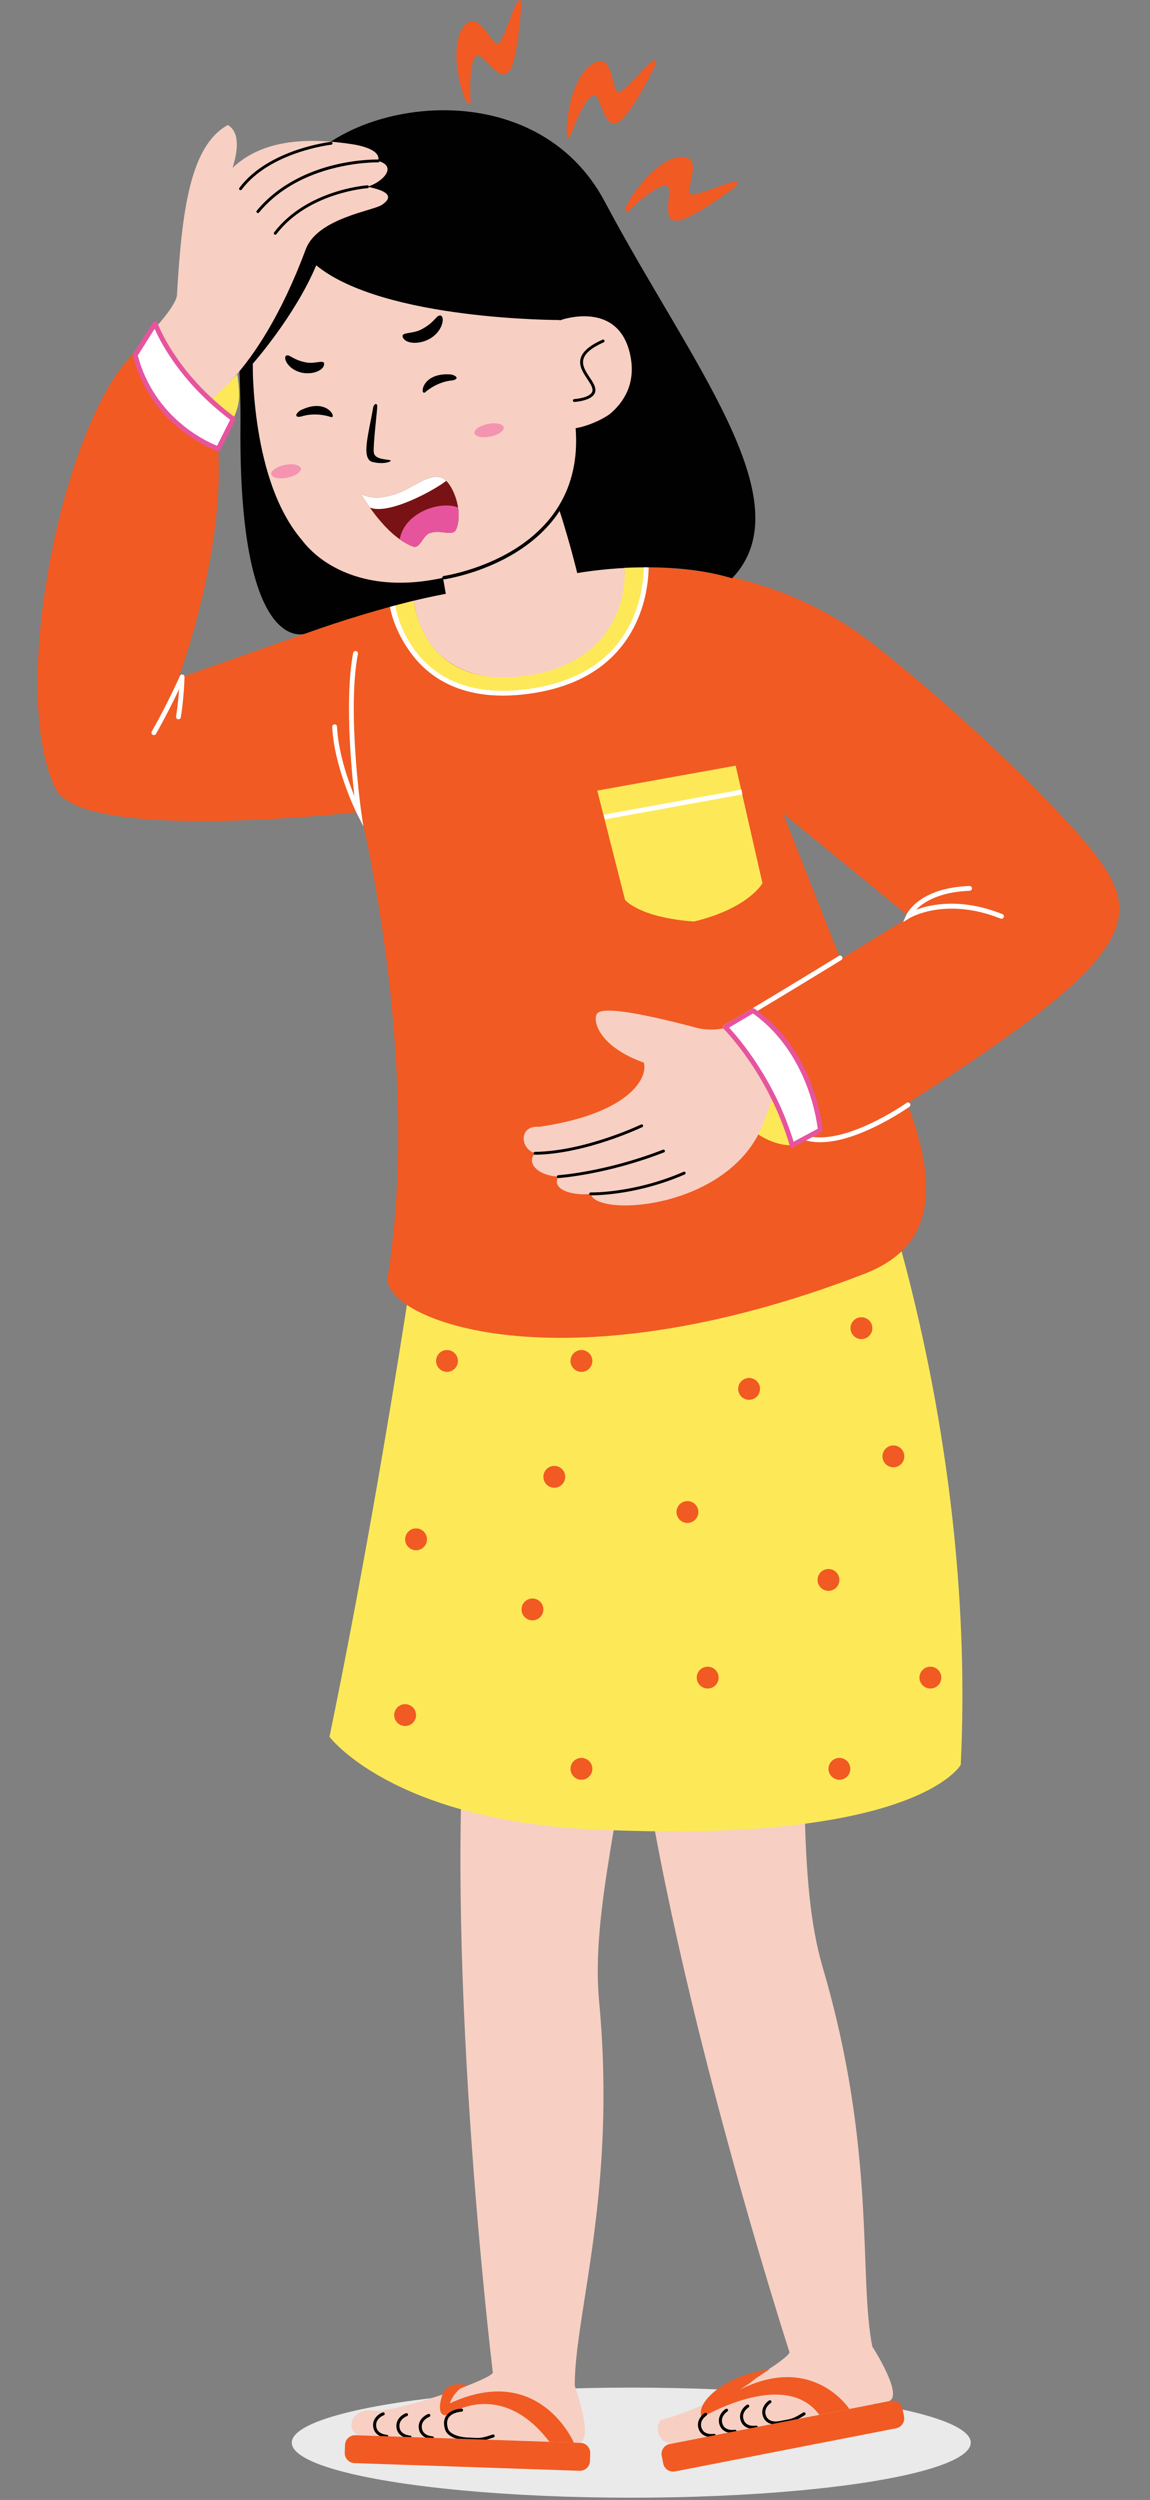 <svg xmlns="http://www.w3.org/2000/svg" xmlns:xlink="http://www.w3.org/1999/xlink" id="Layer_1" x="0px" y="0px" width="895px" height="1945px" viewBox="0 0 895 1945" xml:space="preserve">
<rect x="0" y="0" width="895" height="1945" fill="#808080" stroke="none"/>
<g>
	<g>
		<ellipse fill="#EAEAEA" cx="491.288" cy="1900.398" rx="264.205" ry="42.826"></ellipse>
		<g>
			<g>
				<path fill="#F7D0C3" d="M383.566,1846.021c0,0-41.195-339.277-18.299-549.338l129.654,4.795      c-8.592,100.238-35.33,184.402-28.64,255.848c13.845,147.861-19.153,243.152-18.975,298.797c0,0,16.285,44.854,2.089,44.371      c-14.197-0.484-150.381-5.117-168.26-5.725c-12.36-0.422-10.566-22.684,11.18-19.156      C309.668,1876.203,380.424,1852.211,383.566,1846.021z"></path>
				<path fill="#010101" d="M301.023,1896.637c-0.014,0-0.027,0-0.042,0c-3.302-0.111-9.757-2.055-10.554-8.602      c-0.791-6.498,4.506-10.146,7.418-11.168c0.621-0.219,1.301,0.109,1.518,0.727c0.219,0.623-0.107,1.301-0.727,1.52      c-0.281,0.1-6.6,2.434-5.846,8.633c0.749,6.152,7.967,6.498,8.273,6.51c0.656,0.025,1.17,0.578,1.146,1.234      C302.188,1896.131,301.66,1896.637,301.023,1896.637z"></path>
				<path fill="#010101" d="M319.145,1897.254c-0.016,0-0.028,0-0.043,0c-3.301-0.113-9.757-2.057-10.555-8.602      c-0.791-6.498,4.508-10.148,7.42-11.17c0.621-0.213,1.301,0.109,1.519,0.732c0.216,0.619-0.108,1.297-0.729,1.516      c-0.28,0.1-6.601,2.436-5.845,8.633c0.312,2.564,1.77,4.434,4.333,5.555c2.011,0.879,3.919,0.953,3.938,0.953      c0.656,0.025,1.172,0.576,1.148,1.234C320.311,1896.748,319.782,1897.254,319.145,1897.254z"></path>
				<path fill="#010101" d="M336.527,1897.846c-0.014,0-0.029,0-0.041-0.002c-3.303-0.113-9.758-2.055-10.556-8.602      c-0.791-6.498,4.508-10.146,7.419-11.168c0.621-0.217,1.301,0.109,1.518,0.729c0.218,0.621-0.107,1.301-0.727,1.518      c-0.282,0.102-6.601,2.436-5.846,8.635c0.748,6.148,7.967,6.498,8.273,6.508c0.656,0.027,1.17,0.578,1.146,1.234      C337.691,1897.34,337.164,1897.846,336.527,1897.846z"></path>
				<path fill="#F15A22" d="M352.881,1876.586c0,0,38.467-24.441,74.703,23.168c16.729,0.566,19.016,0.645,19.016,0.645      s-26.823-62.951-96.523-30.553c2.55-7.484,8.455-11.826,8.455-11.826l5.9-2.244c0,0-16.08-4.33-20.088,7.227      S342.084,1883.557,352.881,1876.586z"></path>
				<path fill="#010101" d="M371.559,1899.105c-1.242,0-2.574-0.07-4.211-0.16c-1.294-0.066-2.784-0.146-4.581-0.207      c-0.599-0.035-13.989-0.91-16.396-8.59c-1.354-4.313-1.037-7.92,0.939-10.723c3.631-5.146,11.5-5.504,11.834-5.516      c0.664-0.043,1.209,0.486,1.234,1.145c0.025,0.654-0.486,1.209-1.143,1.236c-0.07,0.002-7.04,0.332-9.985,4.516      c-1.521,2.16-1.726,5.064-0.608,8.631c1.917,6.117,14.111,6.914,14.234,6.922c1.785,0.061,3.29,0.141,4.596,0.209      c5.959,0.316,7.562,0.402,15.936-2.496c0.621-0.211,1.299,0.113,1.514,0.736c0.216,0.621-0.113,1.301-0.734,1.514      C377.713,1898.564,374.99,1899.105,371.559,1899.105z"></path>
				<path fill="#F15A22" d="M459.143,1914.713c-0.146,4.324-3.771,7.713-8.096,7.564l-175.18-5.957      c-4.324-0.148-7.711-3.775-7.563-8.098l0.205-6.043c0.146-4.324,3.771-7.713,8.096-7.564l175.18,5.959      c4.324,0.148,7.711,3.773,7.563,8.096L459.143,1914.713z"></path>
			</g>
			<g>
				<path fill="#F7D0C3" d="M678.868,1825.598c0,0,25.95,40.049,12.007,42.768c-13.942,2.721-147.684,28.809-165.242,32.234      c-12.139,2.369-17.184-11.406-11.275-17.893c36.528-8.584,98.461-45.893,100.131-52.627l-0.063-0.037      c0,0-105.392-325.115-123.139-535.674l128.174-20.117c10.76,100.029,0.631,187.758,20.877,256.6      C682.234,1673.324,668.039,1771.02,678.868,1825.598z"></path>
				<path fill="#F15A22" d="M546.036,1880.963c0,0,64.642-38.893,91.611-2.215c17.53-3.418,23.374-4.559,23.374-4.559      s-32.232-49.75-97.045-8.252c17.798-9.561,24.119-15.5,24.119-15.5l10.702-7.08c0,0-16.034,2.025-29.618,8.828      C556.409,1858.582,542.201,1870.346,546.036,1880.963z"></path>
				<path fill="#010101" d="M556.01,1895.889c-3.242,0.631-9.971,0.189-12.218-6.014c-2.231-6.152,2.112-10.898,4.72-12.547      c0.555-0.354,1.291-0.188,1.643,0.367c0.352,0.557,0.188,1.293-0.365,1.645c-0.248,0.156-5.888,3.852-3.758,9.727      c0.881,2.43,2.721,3.922,5.471,4.438c2.157,0.406,4.033,0.047,4.051,0.043c0.646-0.125,1.272,0.299,1.398,0.943      C557.076,1895.135,556.656,1895.762,556.01,1895.889z"></path>
				<path fill="#010101" d="M572.293,1892.711c-3.242,0.633-9.969,0.189-12.219-6.01c-2.229-6.154,2.113-10.9,4.721-12.551      c0.555-0.352,1.292-0.186,1.644,0.369c0.351,0.559,0.187,1.291-0.367,1.645c-0.247,0.154-5.886,3.852-3.757,9.727      c0.881,2.428,2.722,3.922,5.472,4.438c2.155,0.406,4.032,0.047,4.05,0.043c0.646-0.127,1.271,0.297,1.398,0.943      C573.359,1891.957,572.938,1892.586,572.293,1892.711z"></path>
				<path fill="#010101" d="M588.768,1889.496c-3.242,0.633-9.969,0.189-12.217-6.01c-2.232-6.152,2.111-10.898,4.719-12.549      c0.556-0.352,1.291-0.188,1.643,0.369c0.352,0.555,0.188,1.291-0.367,1.643c-0.246,0.156-5.885,3.854-3.756,9.725      c0.881,2.432,2.723,3.924,5.471,4.439c2.157,0.406,4.033,0.049,4.051,0.045c0.646-0.127,1.273,0.295,1.398,0.943      C589.835,1888.744,589.413,1889.371,588.768,1889.496z"></path>
				<path fill="#010101" d="M613.293,1884.805c-0.821,0.16-1.711,0.316-2.717,0.492c-1.275,0.223-2.745,0.482-4.51,0.826      c-3.242,0.631-9.969,0.189-12.217-6.012c-2.23-6.15,2.111-10.898,4.719-12.547c0.555-0.354,1.291-0.188,1.643,0.367      s0.188,1.291-0.366,1.643c-0.247,0.158-5.886,3.854-3.755,9.727c0.879,2.43,2.72,3.922,5.47,4.439      c2.155,0.404,4.032,0.047,4.052,0.043c1.781-0.35,3.266-0.605,4.553-0.834c5.877-1.031,7.459-1.305,14.968-6.014      c0.56-0.346,1.292-0.18,1.642,0.377s0.18,1.295-0.377,1.643C619.801,1883.088,617.432,1883.996,613.293,1884.805z"></path>
				<path fill="#F15A22" d="M703.569,1880.033c0.827,4.244-1.944,8.359-6.19,9.189l-172.036,33.561      c-4.248,0.828-8.362-1.947-9.19-6.189l-1.158-5.936c-0.828-4.248,1.943-8.361,6.19-9.189l172.038-33.561      c4.245-0.826,8.359,1.941,9.188,6.189L703.569,1880.033z"></path>
			</g>
			<path fill="#FDE958" d="M747.701,1373.041c12.227-251.846-65.353-463.092-68.779-472.981l-341.223-26.95     c0,0-32.142,239.974-81.264,478.115c0,0,48.016,64.488,204.572,72.041C713.305,1435.438,747.701,1373.041,747.701,1373.041z"></path>
			<g>
				<circle fill="#F15A22" cx="347.875" cy="1058.821" r="8.501"></circle>
				<circle fill="#F15A22" cx="452.507" cy="1058.821" r="8.501"></circle>
				<circle fill="#F15A22" cx="431.389" cy="1148.976" r="8.501"></circle>
				<circle fill="#F15A22" cx="323.803" cy="1197.599" r="8.501"></circle>
				<circle fill="#F15A22" cx="414.387" cy="1252.142" r="8.501"></circle>
				<circle fill="#F15A22" cx="534.983" cy="1176.354" r="8.502"></circle>
				<circle fill="#F15A22" cx="582.992" cy="1080.56" r="8.501"></circle>
				<circle fill="#F15A22" cx="670.42" cy="1033.317" r="8.501"></circle>
				<circle fill="#F15A22" cx="695.284" cy="1133.058" r="8.501"></circle>
				<circle fill="#F15A22" cx="644.763" cy="1229.186" r="8.501"></circle>
				<circle fill="#F15A22" cx="550.764" cy="1305.185" r="8.501"></circle>
				<circle fill="#F15A22" cx="452.508" cy="1376.163" r="8.501"></circle>
				<circle fill="#F15A22" cx="315.303" cy="1334.348" r="8.502"></circle>
				<circle fill="#F15A22" cx="653.264" cy="1376.163" r="8.501"></circle>
				<circle fill="#F15A22" cx="724.067" cy="1305.185" r="8.501"></circle>
			</g>
		</g>
	</g>
	<path fill="#F15A22" d="M103.64,275.244C48,330.816,6.06,539.676,43.558,614.043c22.499,42.286,236.841,17.572,236.841,17.572   s48.266,194.076,21.345,361.787c-5.221,32.527,132.978,89.113,369.894-1.912c41.352-15.887,66.667-48.01,34.492-133.113   c179.393-113.816,183.848-144.458,145.71-194.332c-17.841-23.33-84.277-93.078-170.146-161.359   c-103.784-82.527-225.37-57.942-225.37-57.942l-150.939,24.362l-166.511,58.52c0,0,35.821-94.948,30.976-178.472L103.64,275.244z    M654.166,746.313l-44.713-113.422l98.467,80.479L654.166,746.313z"></path>
	<path fill="#F7D0C3" d="M340.043,437.894c0,0,4.932,16.286,6.909,24.086c-12.931,2.517-9.129,2.225-24.992,4.61   c1.896,16.793,13.931,68.733,90.677,60.068c67.545-7.626,75.813-63.948,73.444-84.919c0,0-12.617,0.102-29.759,3.005   c-11.802-34.524-22.881-72.532-22.881-72.532S347.258,406.767,340.043,437.894z"></path>
	<g>
		<g>
			<g>
				<g>
					<path fill="#F7D0C3" d="M435.91,247.783c0,0,37.658-21.87,57.463,14.495c19.805,36.367-18.407,68.921-43.981,71.963       c0,0,17.303,100.872-125.758,118.799c-136.953,17.161-134.423-185.636-120.856-214.684c0,0,24.097-70.401,141.042-86.442       C460.765,135.876,435.91,247.783,435.91,247.783z"></path>
					<path fill="#010101" d="M349.683,450.013c-2.488,0.502-3.922,0.712-3.986,0.723c-0.725,0.101-1.395-0.403-1.497-1.126       c-0.103-0.726,0.416-1.393,1.125-1.499c0.273-0.042,27.81-4.096,54.106-20.151c15.38-9.388,27.34-20.992,35.546-34.484       c10.247-16.852,14.652-36.749,13.095-59.141l-0.084-1.202l1.188-0.197c0.361-0.06,36.713-6.45,46.65-38.835       c0.215-0.701,0.957-1.096,1.655-0.879c0.7,0.214,1.095,0.956,0.879,1.655c-9.38,30.571-41.038,39.005-47.571,40.435       c1.37,22.496-3.194,42.537-13.573,59.583c-8.441,13.861-20.712,25.763-36.475,35.373       C379.933,442.952,358.377,448.26,349.683,450.013z"></path>
					<path fill="#010101" d="M498.589,277.664c-0.002,0-0.003,0-0.003,0c-0.719,0.143-1.415-0.324-1.559-1.042       c-0.043-0.215-4.473-21.671-21.106-30.193c-10.582-5.419-23.856-4.559-39.459,2.559c-0.669,0.301-1.451,0.01-1.755-0.655       c-0.305-0.666-0.012-1.454,0.654-1.755c16.386-7.475,30.443-8.317,41.783-2.5c17.781,9.123,22.3,31.098,22.481,32.029       C499.77,276.824,499.305,277.52,498.589,277.664z"></path>
					<path fill="#010101" d="M237.101,493.103c0,0-51.619,17.492-49.965-162.761c0.838-91.187-19.569-158.118,47.999-200.27       c43.255-54.506,182.89-72.445,235.578,26.894c66.326,125.052,155.937,233.137,99.074,292.952       c-54.529-16.47-120.55-4.031-120.55-4.031s-5.212-21.884-13.694-48.349c14.11-31.26,15.246-62.227,15.246-62.227       s49.318-14.475,39.649-59.34c-9.271-43.015-53.977-26.983-53.977-26.983s-137.875,0.473-190.355-42.561       c-16.583,39.533-49.402,76.583-49.402,76.583s-1.419,91.657,38.336,137.286c0,0,30.804,46.392,109.735,29.282l2.177,12.401       C346.952,461.98,303.524,469.334,237.101,493.103z"></path>
				</g>
				
					<ellipse transform="matrix(0.98 -0.198 0.198 0.98 -68.147 51.266)" fill="#F494B0" cx="222.596" cy="366.822" rx="11.745" ry="5.067"></ellipse>
				
					<ellipse transform="matrix(0.98 -0.198 0.198 0.98 -58.707 81.857)" fill="#F494B0" cx="380.621" cy="334.956" rx="11.58" ry="4.995"></ellipse>
			</g>
			<path fill="#010101" d="M454.378,311.498c-3.647,1.002-7.077,1.214-7.325,1.229c-0.619,0.035-1.148-0.438-1.184-1.055     c-0.036-0.619,0.435-1.151,1.055-1.185c0.1-0.004,9.809-0.612,13.17-4.395c0.765-0.858,1.104-1.792,1.041-2.855     c-0.148-2.47-2.077-5.374-4.119-8.448c-3.182-4.786-6.787-10.209-5.075-16.119c1.524-5.268,7.078-9.98,16.979-14.407     c0.565-0.255,1.23,0.001,1.483,0.566s0,1.229-0.565,1.481c-9.261,4.143-14.411,8.388-15.741,12.983     c-1.422,4.91,1.734,9.661,4.788,14.255c2.216,3.333,4.308,6.482,4.49,9.558c0.1,1.665-0.439,3.17-1.604,4.479     C460.05,309.519,457.149,310.736,454.378,311.498z"></path>
		</g>
		<g>
			<path fill="#010101" d="M234.761,289.918c7.899,1.734,16.01-1.313,17.279-5.506c1.717-5.667-6.293-1.042-13.53-2.387     c-10.593-1.97-12.586-6.16-15.306-5.501C219.597,277.396,223.684,287.486,234.761,289.918z"></path>
			<path fill="#010101" d="M334.375,263.605c-7.886,4.463-17.574,3.874-20.315-0.194c-3.708-5.506,6.395-3.196,13.702-7.022     c10.689-5.605,11.442-10.747,14.568-10.94C346.481,245.195,345.438,257.348,334.375,263.605z"></path>
			<path fill="#010101" d="M293.587,316.278c-0.064,3.609-3.297,30.22-2.688,35.653c0.609,5.429,9.169,5.325,12.39,6.017     c3.226,0.695-4.429,3.99-14.054,1.29c-8.036-3.451-2.436-21.37,1.285-42.637C291.644,313.517,293.633,313.65,293.587,316.278z"></path>
			<path fill="#010101" d="M234.747,323.969c0,0,9.974-3.749,23.075,0.563c4.418,0.598-3.739-15.631-24.288-5.134     C229.528,322.282,229.238,325.272,234.747,323.969z"></path>
			<path fill="#010101" d="M351.73,296.015c0,0-10.652,0.357-21.102,9.362c-3.854,2.24-2.533-15.874,20.471-14.049     C355.905,292.46,357.317,295.108,351.73,296.015z"></path>
			<path fill="#791214" d="M281.227,384.494c7.057,3.172,13.744,3.997,26.631-0.118c13.838-4.418,28.132-18.62,38.039-11.464     c6.81,4.918,14.639,24.136,9.315,38.483c-2.418,6.521-11.228,0.498-20.405,3.207c-5.794,1.708-7.852,12.663-13.324,10.625     C299.192,416.926,281.227,384.494,281.227,384.494L281.227,384.494z"></path>
			<path fill="#E7549E" d="M356.502,394.866c0.839,5.543,0.629,11.354-1.29,16.53c-2.417,6.521-11.228,0.498-20.405,3.207     c-5.793,1.708-7.852,12.663-13.324,10.625c-3.591-1.338-7.068-3.301-10.377-5.653     C315.002,398.037,343.446,389.398,356.502,394.866z"></path>
			<path fill="#FFFFFF" d="M281.227,384.495c7.058,3.172,13.744,3.996,26.631-0.119c13.838-4.418,28.132-18.618,38.039-11.464     c0.456,0.329,0.916,0.723,1.377,1.175c-8.371,6.752-44.636,26.939-59.418,20.778     C283.663,388.892,281.227,384.495,281.227,384.495L281.227,384.495z"></path>
		</g>
	</g>
	<path fill="#FDE958" d="M616.466,890.993c0,0-12.042-31.758-15.071-38.316c-13.184,3.739-19.51,14.66-26.399,14.559   C585.212,883.521,604.252,891.617,616.466,890.993z"></path>
	<path fill="#FFFFFF" d="M564.418,800.948c-0.651,0-1.284-0.339-1.629-0.945c-0.512-0.898-0.197-2.042,0.7-2.554   c24.223-13.79,88.657-53.329,89.306-53.727c0.879-0.539,2.034-0.267,2.574,0.616c0.541,0.881,0.266,2.034-0.616,2.575   c-0.648,0.397-65.136,39.969-89.41,53.789C565.05,800.869,564.732,800.948,564.418,800.948z"></path>
	<path fill="#FFFFFF" d="M638.334,888.653c-4.248,0-8.173-0.521-11.766-1.564c-0.994-0.288-1.564-1.327-1.275-2.32   c0.287-0.992,1.324-1.565,2.319-1.275c29.561,8.584,77.459-25.105,77.939-25.447c0.843-0.598,2.011-0.4,2.61,0.442   s0.401,2.012-0.441,2.61c-0.123,0.087-12.511,8.848-28.515,16.379C663.398,884.916,649.711,888.653,638.334,888.653z"></path>
	<path fill="#FFFFFF" d="M702.883,717.374l2.423-5.496c0.382-0.863,9.78-21.153,49.207-22.58c1.032-0.038,1.901,0.77,1.938,1.803   s-0.77,1.901-1.803,1.938c-19.34,0.701-30.806,6.218-37.02,10.724c-1.932,1.4-3.489,2.793-4.727,4.065   c11.043-4.197,34.783-9.561,67.23,3.355c0.96,0.382,1.429,1.471,1.046,2.432c-0.382,0.96-1.47,1.429-2.431,1.047   c-42.878-17.067-70.473-0.604-70.746-0.436L702.883,717.374z"></path>
	<path fill="#FFFFFF" d="M282.741,642.842l-5.154-10.258c-0.174-0.347-17.44-35.047-19.042-67.044   c-0.051-1.032,0.744-1.911,1.776-1.963c1.049-0.057,1.912,0.743,1.964,1.776c1.006,20.101,8.387,41.37,13.555,54.049   c-2.733-24.083-7.49-77.256-0.978-111.409c0.194-1.016,1.166-1.681,2.19-1.488c1.015,0.193,1.682,1.174,1.488,2.189   c-8.477,44.445,2.461,122.006,2.572,122.784L282.741,642.842z"></path>
	<path fill="#FDE958" d="M322.035,467.323c0,0,5.281,67.712,83.166,58.918c72.809-8.22,82.512-61.938,80.88-84.502l16.87-0.351   c-0.661,23.133-7.082,87.058-98.957,97.431c-87.994,9.935-98.188-67.301-98.188-67.301L322.035,467.323z"></path>
	<path fill="#FFFFFF" d="M391.448,541.202c-14.763,0-28.034-2.514-39.609-7.519c-12.595-5.446-23.198-13.824-31.517-24.901   c-14.123-18.809-16.695-35.813-16.798-36.648l4.085-1.082c0.024,0.196,2.221,17.594,15.8,35.604   c7.929,10.516,18.024,18.466,30.008,23.629c15.044,6.481,33.154,8.585,53.829,6.25c38.271-4.32,65.47-20.034,80.842-46.703   c8.04-13.949,12.654-31.167,12.992-48.48l3.743,0.073c-0.247,12.687-2.789,31.709-13.492,50.276   c-15.999,27.757-44.147,44.093-83.665,48.555C402.081,540.887,396.67,541.202,391.448,541.202z"></path>
	<path fill="#FDE958" d="M464.828,615.083l107.715-19.389l20.841,91.431c0,0-10.47,19.453-53.357,29.84   c-43.095-3.236-53.601-16.917-53.601-16.917L464.828,615.083z"></path>
	
		<rect x="522.059" y="571.42" transform="matrix(0.179 0.984 -0.984 0.179 1045.891 -1.645)" fill="#FFFFFF" width="3.744" height="108.775"></rect>
	<g>
		<path fill="#F7D0C3" d="M177.297,97.266c10.021,5.878,7.479,21.477,3.639,33.424c17.29-16.545,45.723-26.39,96.003-18.024    c17.108,3.483,18.447,9.08,17.291,12.553c15.569,4.254,3.441,16.599-8.294,20.064c20.763,4.065,17.873,9.853,10.945,14.289    c-6.929,4.434-49.975,10.447-58.883,34.314c-38.711,103.726-84.529,124.011-84.529,124.011s-30.992-24.173-31.802-63.791    c0,0,15.606-17.026,16.043-24.54C141.604,162.478,148.287,113.281,177.297,97.266z"></path>
		<g>
			<path fill="#010101" d="M214.203,182.616c-0.231-0.004-0.464-0.079-0.661-0.23c-0.495-0.375-0.589-1.081-0.213-1.574     c25.339-33.238,72.067-36.618,72.535-36.648c0.623-0.043,1.152,0.43,1.193,1.049c0.039,0.619-0.43,1.153-1.049,1.193     c-0.459,0.03-46.185,3.357-70.894,35.769C214.891,182.469,214.548,182.622,214.203,182.616z"></path>
			<path fill="#010101" d="M200.681,165.76c-0.246-0.004-0.492-0.088-0.696-0.257c-0.478-0.396-0.546-1.104-0.15-1.582     c17.777-21.507,42.508-31.189,60.125-35.524c19.058-4.69,34.156-4.303,34.303-4.299c0.621,0.018,1.108,0.535,1.09,1.155     c-0.018,0.616-0.527,1.101-1.141,1.09c-0.016,0-0.039-0.001-0.12-0.002c-2.835-0.048-59.913-0.443-92.525,39.012     C201.34,165.626,201.011,165.765,200.681,165.76z"></path>
			<path fill="#010101" d="M187.182,147.961c-0.228-0.004-0.456-0.076-0.652-0.223c-0.497-0.372-0.6-1.075-0.228-1.573     c22.524-30.179,70.767-35.754,71.25-35.807c0.613-0.063,1.171,0.379,1.239,0.995c0.066,0.617-0.379,1.172-0.996,1.239     c-0.475,0.052-47.758,5.529-69.693,34.917C187.877,147.811,187.53,147.967,187.182,147.961z"></path>
		</g>
	</g>
	<g>
		<path fill="#FDE958" d="M181.519,325.992c0,0-13.128-9.151-18.21-14.286c8.058-6.793,13.901-12.635,21.395-20.511    C187.201,309.453,186.384,314.771,181.519,325.992z"></path>
		<g>
			<path fill="#FFFFFF" d="M120.691,251.794c0.874,2.005,14.51,39.721,60.827,74.197l-11.671,23.162     c0,0-50.316-16.951-64.626-72.909L120.691,251.794z"></path>
			<path fill="#E7549E" d="M170.267,350.978c-0.327,0.075-0.679,0.063-1.017-0.051c-0.525-0.177-13.049-4.47-27.502-15.769     c-13.34-10.428-30.817-29.034-38.34-58.45c-0.128-0.5-0.043-1.029,0.231-1.465l15.468-24.45c0.371-0.586,1.037-0.92,1.728-0.865     c0.69,0.053,1.295,0.483,1.572,1.119c0.042,0.098,0.112,0.271,0.213,0.519c3.79,9.448,19.322,42.633,60.016,72.924     c0.73,0.543,0.964,1.532,0.554,2.344l-11.67,23.162C171.26,350.509,170.793,350.857,170.267,350.978z M107.237,276.559     c7.351,27.884,23.982,45.591,36.702,55.56c11.121,8.718,21.263,13.203,24.994,14.688l10.207-20.257     c-37.172-28.077-53.385-58.478-58.785-70.723L107.237,276.559z"></path>
		</g>
	</g>
	<g>
		<g>
			<path fill="#F7D0C3" d="M594.719,872.306c-24.692,68.833-130.945,75.116-135.01,56.527c-11.871,1.628-31.256-2.484-25.197-13.397     c-17.29-1.15-24.719-11.213-18.118-18.165c-11.984-3.747-12.59-21.956,3.218-20.603c69.504-10.076,85.073-37.874,81.396-49.972     c-34.895-12.435-39.8-32.339-36.521-37.829c3.276-5.489,27.593-2.525,78.925,11.083c0,0,10.877,2.884,23.684-0.85     c20.186,26.317,34.299,54.778,34.299,54.778L594.719,872.306z"></path>
		</g>
		<path fill="#010101" d="M460.536,929.964c-0.537,0-0.83-0.007-0.86-0.009c-0.619-0.018-1.107-0.535-1.089-1.154    s0.525-1.128,1.154-1.09c0.333,0.009,33.698,0.761,72.263-16.045c0.568-0.248,1.23,0.012,1.479,0.581    c0.248,0.568-0.012,1.23-0.58,1.479C497.316,929.234,466.056,929.964,460.536,929.964z"></path>
		<path fill="#010101" d="M434.512,916.559c-0.589,0-1.084-0.458-1.121-1.054c-0.038-0.619,0.433-1.152,1.052-1.19    c0.362-0.023,36.815-2.461,81.523-19.849c0.577-0.224,1.229,0.062,1.455,0.64c0.225,0.578-0.063,1.229-0.64,1.455    c-45.055,17.521-81.834,19.973-82.199,19.996C434.559,916.558,434.535,916.559,434.512,916.559z"></path>
		<path fill="#010101" d="M416.394,898.394c-0.614,0-1.115-0.494-1.123-1.108c-0.008-0.621,0.488-1.13,1.108-1.139    c39.007-0.499,82.093-21.067,82.523-21.275c0.558-0.271,1.23-0.035,1.499,0.524c0.271,0.559,0.035,1.229-0.523,1.499    c-0.435,0.21-43.958,20.993-83.47,21.499C416.403,898.394,416.398,898.394,416.394,898.394z"></path>
	</g>
	<g>
		<path fill="#FFFFFF" d="M564.416,799.076c1.57,1.521,35.992,36.456,52.05,91.917l21.907-11.757c0,0-4.885-59.959-52.279-92.972    L564.416,799.076z"></path>
		<path fill="#E7549E" d="M616.466,892.865c-0.246,0-0.493-0.049-0.726-0.146c-0.521-0.22-0.915-0.662-1.072-1.205    c-16.113-55.653-51.204-90.754-51.555-91.093c-0.42-0.405-0.625-0.984-0.557-1.564c0.069-0.58,0.404-1.095,0.906-1.392    l21.678-12.812c0.631-0.373,1.422-0.343,2.022,0.075c24.879,17.329,37.983,42.056,44.597,59.746    c7.154,19.141,8.428,33.987,8.479,34.609c0.06,0.742-0.325,1.449-0.98,1.802l-21.907,11.757    C617.076,892.79,616.771,892.865,616.466,892.865z M567.399,799.487c7.197,7.73,35.655,40.458,50.21,88.768l18.77-10.073    c-0.457-3.912-2.314-16.886-8.167-32.505c-6.341-16.922-18.792-40.47-42.208-57.185L567.399,799.487z"></path>
	</g>
	<path fill="#F15A22" d="M406.033,3.261c0.499-10.028-2.412,39.332-8.486,50.367c-6.577,11.944-16.521-4.474-23.394-9.598   c-6.874-5.121-9.022,13.418-7.934,34.974c-1.523,13.286-18.644-35.832-6.95-55.844c11.69-20.01,22.376,10.896,27.891,10.885   C392.677,34.034,403.426-12.508,406.033,3.261z"></path>
	<path fill="#F15A22" d="M510.034,50.676c0,0-16.563,34.722-27.233,43.212c-10.67,8.49-13.521-10.494-17.893-17.87   c-4.369-7.371-13.493,8.906-20.791,29.22c-6.523,11.674-3.402-40.246,15.096-54.212c18.498-13.962,16.454,18.676,21.547,20.789   C485.854,73.928,513.703,35.121,510.034,50.676z"></path>
	<path fill="#F15A22" d="M572.486,145.13c0,0-30.436,23.529-43.787,26.302c-13.351,2.771-7.342-15.462-7.917-24.014   c-0.58-8.553-16.062,1.868-31.729,16.712c-11.085,7.481,15.1-37.462,37.906-41.591c22.805-4.128,6.273,24.087,9.867,28.27   S582.77,132.896,572.486,145.13z"></path>
	<path fill="#FFFFFF" d="M119.745,571.917c-0.313,0-0.632-0.079-0.924-0.245c-0.898-0.511-1.213-1.653-0.702-2.553   c12.672-22.294,21.802-43.042,21.893-43.249c0.357-0.818,1.247-1.268,2.114-1.077c0.872,0.191,1.487,0.97,1.472,1.862   c-0.002,0.153-0.303,15.522-2.878,31.401c-0.165,1.021-1.122,1.714-2.147,1.548c-1.021-0.166-1.714-1.127-1.549-2.147   c1.27-7.828,1.977-15.533,2.367-21.287c-3.89,8.219-10.304,21.229-18.016,34.798C121.029,571.576,120.396,571.917,119.745,571.917z   "></path>
</g>
</svg>